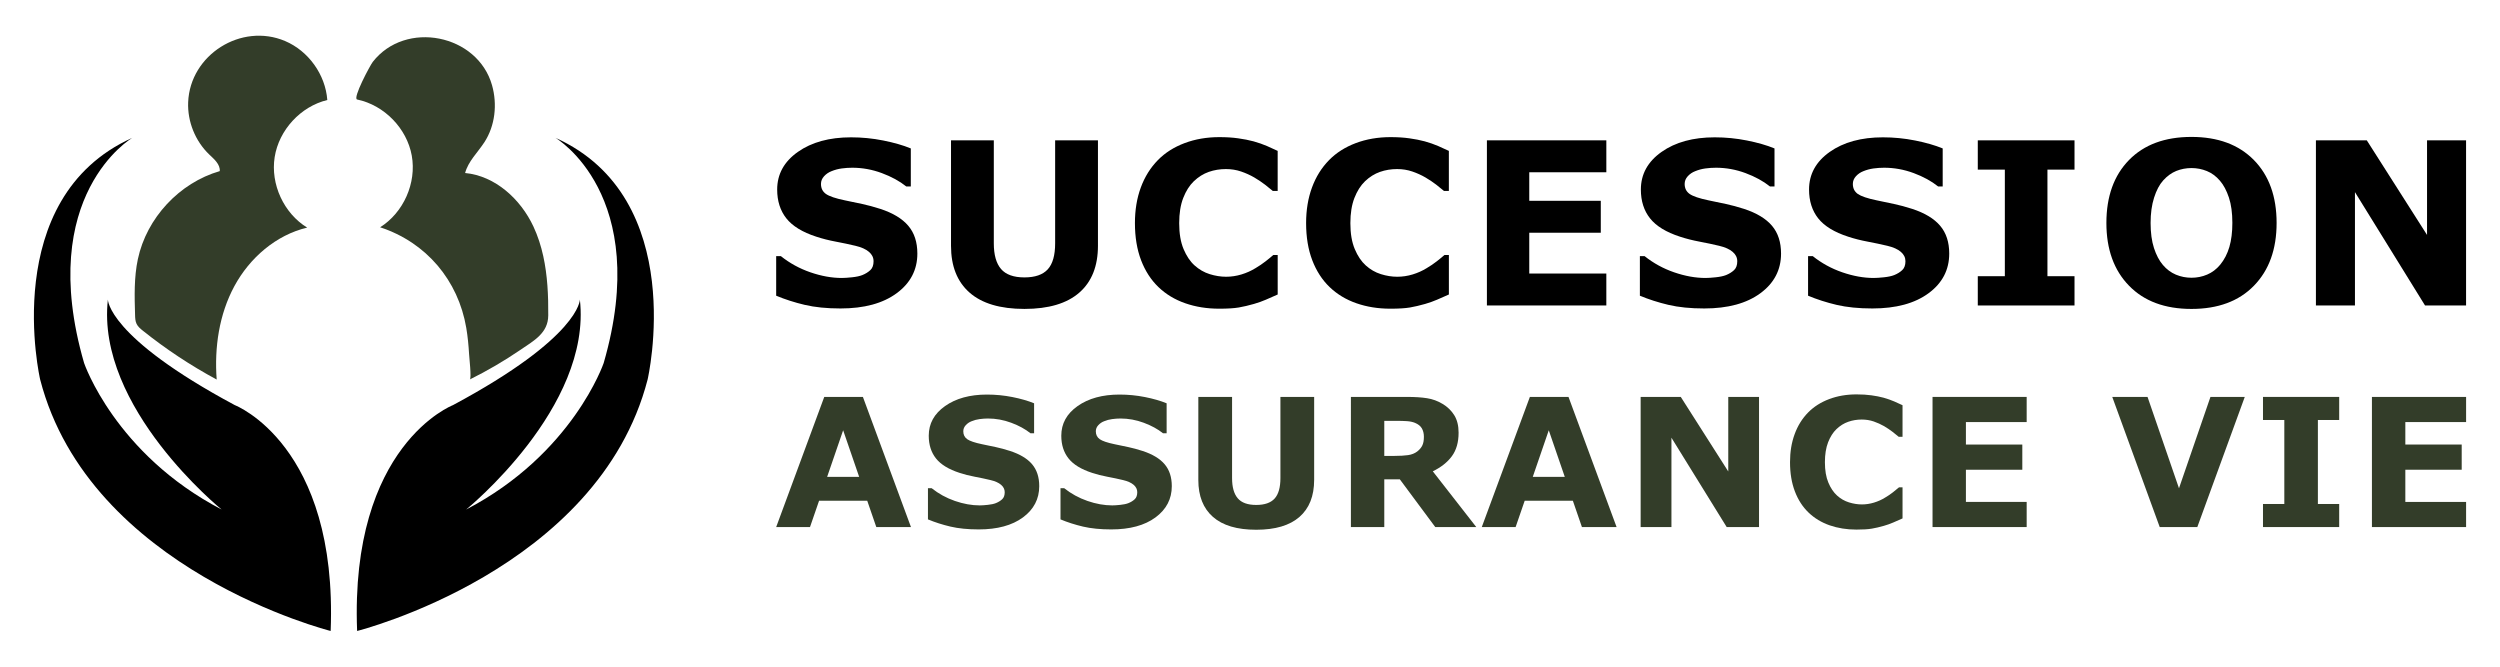 <?xml version="1.0" encoding="utf-8"?>
<!-- Generator: Adobe Illustrator 16.0.0, SVG Export Plug-In . SVG Version: 6.00 Build 0)  -->
<!DOCTYPE svg PUBLIC "-//W3C//DTD SVG 1.1//EN" "http://www.w3.org/Graphics/SVG/1.1/DTD/svg11.dtd">
<svg version="1.1" id="Calque_1" xmlns="http://www.w3.org/2000/svg" xmlns:xlink="http://www.w3.org/1999/xlink" x="0px" y="0px"
	 width="210px" height="56px" viewBox="0 0 210 56" enable-background="new 0 0 210 56" xml:space="preserve">
<g>
	<g>
		<g>
			<path d="M77.058,21.3c0,1.366-0.579,2.478-1.738,3.331c-1.158,0.854-2.73,1.28-4.718,1.28c-1.149,0-2.15-0.101-3.004-0.302
				c-0.854-0.202-1.654-0.459-2.399-0.77v-3.326h0.392c0.739,0.591,1.566,1.045,2.482,1.361s1.796,0.475,2.641,0.475
				c0.218,0,0.504-0.02,0.857-0.057c0.354-0.037,0.643-0.098,0.866-0.186c0.273-0.111,0.498-0.252,0.676-0.42
				c0.177-0.166,0.266-0.415,0.266-0.744c0-0.305-0.129-0.567-0.387-0.787c-0.257-0.221-0.635-0.391-1.131-0.508
				c-0.523-0.125-1.074-0.24-1.654-0.35c-0.581-0.109-1.126-0.247-1.635-0.415c-1.167-0.378-2.007-0.892-2.52-1.542
				c-0.512-0.648-0.769-1.454-0.769-2.417c0-1.292,0.579-2.345,1.737-3.163c1.158-0.816,2.647-1.225,4.467-1.225
				c0.913,0,1.815,0.088,2.706,0.266c0.891,0.178,1.664,0.398,2.315,0.666v3.195h-0.381c-0.559-0.447-1.244-0.822-2.055-1.123
				c-0.81-0.301-1.638-0.451-2.482-0.451c-0.298,0-0.595,0.021-0.889,0.061c-0.296,0.041-0.58,0.116-0.853,0.229
				c-0.242,0.093-0.45,0.234-0.625,0.424c-0.173,0.189-0.261,0.405-0.261,0.647c0,0.366,0.139,0.646,0.419,0.843
				c0.279,0.195,0.807,0.374,1.583,0.535c0.509,0.106,0.998,0.209,1.467,0.308c0.468,0.1,0.974,0.236,1.514,0.41
				c1.062,0.348,1.846,0.821,2.352,1.421C76.806,19.565,77.058,20.344,77.058,21.3z"/>
			<path d="M92.228,20.639c0,1.714-0.521,3.027-1.565,3.94s-2.58,1.37-4.611,1.37s-3.567-0.457-4.607-1.37
				c-1.041-0.913-1.56-2.224-1.56-3.931v-8.859h3.595v8.654c0,0.963,0.203,1.68,0.606,2.152c0.403,0.471,1.059,0.707,1.966,0.707
				c0.894,0,1.547-0.227,1.961-0.68c0.413-0.453,0.619-1.18,0.619-2.18v-8.654h3.596V20.639z"/>
			<path d="M102.414,25.93c-1.03,0-1.982-0.152-2.855-0.457c-0.873-0.304-1.623-0.757-2.25-1.359
				c-0.627-0.602-1.113-1.354-1.458-2.254c-0.344-0.9-0.517-1.941-0.517-3.121c0-1.1,0.165-2.096,0.494-2.99
				s0.807-1.661,1.435-2.301c0.602-0.615,1.35-1.09,2.241-1.426c0.891-0.335,1.865-0.503,2.919-0.503
				c0.585,0,1.111,0.032,1.579,0.099c0.469,0.064,0.902,0.15,1.3,0.256c0.417,0.117,0.794,0.25,1.132,0.396
				c0.338,0.146,0.636,0.281,0.89,0.405v3.363h-0.41c-0.174-0.148-0.393-0.324-0.657-0.529c-0.264-0.203-0.564-0.404-0.898-0.602
				c-0.342-0.198-0.712-0.365-1.109-0.501c-0.397-0.136-0.823-0.204-1.276-0.204c-0.503,0-0.981,0.079-1.435,0.237
				c-0.453,0.159-0.872,0.42-1.257,0.786c-0.367,0.354-0.663,0.821-0.89,1.403c-0.227,0.583-0.34,1.289-0.34,2.12
				c0,0.867,0.123,1.592,0.368,2.175s0.554,1.042,0.927,1.376c0.379,0.34,0.802,0.584,1.268,0.729s0.925,0.219,1.379,0.219
				c0.434,0,0.864-0.065,1.29-0.194c0.426-0.129,0.819-0.307,1.179-0.528c0.304-0.18,0.587-0.371,0.848-0.575
				c0.261-0.203,0.475-0.379,0.642-0.528h0.373v3.316c-0.348,0.155-0.681,0.302-0.997,0.438c-0.317,0.137-0.649,0.254-0.997,0.354
				c-0.453,0.131-0.879,0.229-1.276,0.299C103.656,25.896,103.109,25.93,102.414,25.93z"/>
			<path d="M116.792,25.93c-1.03,0-1.982-0.152-2.855-0.457c-0.872-0.304-1.622-0.757-2.249-1.359
				c-0.627-0.602-1.113-1.354-1.458-2.254s-0.517-1.941-0.517-3.121c0-1.1,0.165-2.096,0.494-2.99
				c0.328-0.895,0.807-1.661,1.435-2.301c0.604-0.615,1.35-1.09,2.24-1.426c0.892-0.335,1.865-0.503,2.921-0.503
				c0.583,0,1.109,0.032,1.579,0.099c0.47,0.064,0.901,0.15,1.299,0.256c0.416,0.117,0.794,0.25,1.133,0.396s0.634,0.281,0.89,0.405
				v3.363h-0.411c-0.173-0.148-0.393-0.324-0.655-0.529c-0.265-0.203-0.564-0.404-0.9-0.602c-0.341-0.198-0.71-0.365-1.108-0.501
				c-0.397-0.136-0.823-0.204-1.275-0.204c-0.505,0-0.981,0.079-1.435,0.237c-0.453,0.159-0.873,0.42-1.258,0.786
				c-0.367,0.354-0.663,0.821-0.891,1.403c-0.226,0.583-0.34,1.289-0.34,2.12c0,0.867,0.123,1.592,0.369,2.175
				c0.243,0.583,0.555,1.042,0.927,1.376c0.378,0.34,0.8,0.584,1.267,0.729c0.465,0.146,0.926,0.219,1.379,0.219
				c0.434,0,0.865-0.065,1.29-0.194c0.426-0.129,0.819-0.307,1.178-0.528c0.305-0.18,0.588-0.371,0.849-0.575
				c0.26-0.203,0.475-0.379,0.643-0.528h0.373v3.316c-0.349,0.155-0.682,0.302-0.997,0.438c-0.318,0.137-0.648,0.254-0.996,0.354
				c-0.454,0.131-0.88,0.229-1.276,0.299C118.034,25.896,117.487,25.93,116.792,25.93z"/>
			<path d="M134.933,25.66H124.9V11.789h10.032v2.683h-6.474v2.395h6.008v2.683h-6.008v3.428h6.474V25.66z"/>
			<path d="M149.608,21.3c0,1.366-0.577,2.478-1.735,3.331c-1.159,0.854-2.731,1.28-4.718,1.28c-1.151,0-2.152-0.101-3.004-0.302
				c-0.855-0.202-1.655-0.459-2.401-0.77v-3.326h0.393c0.74,0.591,1.565,1.045,2.482,1.361c0.916,0.316,1.795,0.475,2.643,0.475
				c0.214,0,0.502-0.02,0.855-0.057s0.642-0.098,0.867-0.186c0.271-0.111,0.497-0.252,0.675-0.42
				c0.176-0.166,0.265-0.415,0.265-0.744c0-0.305-0.129-0.567-0.388-0.787c-0.256-0.221-0.634-0.391-1.131-0.508
				c-0.521-0.125-1.072-0.24-1.653-0.35s-1.125-0.247-1.635-0.415c-1.167-0.378-2.007-0.892-2.52-1.542
				c-0.514-0.648-0.77-1.454-0.77-2.417c0-1.292,0.579-2.345,1.739-3.163c1.157-0.816,2.646-1.225,4.466-1.225
				c0.912,0,1.814,0.088,2.706,0.266s1.663,0.398,2.314,0.666v3.195h-0.382c-0.56-0.447-1.244-0.822-2.053-1.123
				c-0.811-0.301-1.639-0.451-2.482-0.451c-0.298,0-0.597,0.021-0.891,0.061c-0.296,0.041-0.579,0.116-0.852,0.229
				c-0.243,0.093-0.451,0.234-0.626,0.424c-0.173,0.189-0.261,0.405-0.261,0.647c0,0.366,0.14,0.646,0.421,0.843
				c0.279,0.195,0.807,0.374,1.582,0.535c0.51,0.106,0.999,0.209,1.468,0.308c0.47,0.1,0.974,0.236,1.515,0.41
				c1.062,0.348,1.845,0.821,2.353,1.421C149.356,19.565,149.608,20.344,149.608,21.3z"/>
			<path d="M163.735,21.3c0,1.366-0.577,2.478-1.735,3.331c-1.159,0.854-2.731,1.28-4.72,1.28c-1.148,0-2.149-0.101-3.005-0.302
				c-0.854-0.202-1.652-0.459-2.397-0.77v-3.326h0.392c0.738,0.591,1.566,1.045,2.482,1.361c0.917,0.316,1.796,0.475,2.64,0.475
				c0.218,0,0.504-0.02,0.859-0.057c0.352-0.037,0.642-0.098,0.865-0.186c0.272-0.111,0.498-0.252,0.674-0.42
				c0.178-0.166,0.267-0.415,0.267-0.744c0-0.305-0.128-0.567-0.387-0.787c-0.256-0.221-0.635-0.391-1.132-0.508
				c-0.521-0.125-1.074-0.24-1.653-0.35c-0.581-0.109-1.126-0.247-1.636-0.415c-1.168-0.378-2.006-0.892-2.521-1.542
				c-0.511-0.648-0.768-1.454-0.768-2.417c0-1.292,0.58-2.345,1.738-3.163c1.159-0.816,2.648-1.225,4.467-1.225
				c0.913,0,1.814,0.088,2.706,0.266s1.664,0.398,2.315,0.666v3.195h-0.383c-0.559-0.447-1.243-0.822-2.052-1.123
				c-0.813-0.301-1.641-0.451-2.484-0.451c-0.299,0-0.595,0.021-0.891,0.061c-0.294,0.041-0.577,0.116-0.853,0.229
				c-0.24,0.093-0.449,0.234-0.623,0.424c-0.173,0.189-0.261,0.405-0.261,0.647c0,0.366,0.139,0.646,0.418,0.843
				c0.282,0.195,0.81,0.374,1.585,0.535c0.509,0.106,0.997,0.209,1.468,0.308c0.467,0.1,0.974,0.236,1.514,0.41
				c1.062,0.348,1.846,0.821,2.351,1.421C163.483,19.565,163.735,20.344,163.735,21.3z"/>
			<path d="M174.259,25.66h-8.125v-2.459h2.273v-8.953h-2.273v-2.459h8.125v2.459h-2.274v8.953h2.274V25.66z"/>
			<path d="M191.235,18.729c0,2.211-0.634,3.968-1.901,5.268c-1.266,1.303-3.019,1.953-5.253,1.953c-2.23,0-3.979-0.65-5.245-1.953
				c-1.267-1.3-1.899-3.057-1.899-5.268c0-2.229,0.633-3.99,1.899-5.286c1.266-1.294,3.015-1.942,5.245-1.942
				c2.224,0,3.972,0.648,5.245,1.942C190.598,14.738,191.235,16.5,191.235,18.729z M186.493,22.24
				c0.347-0.422,0.605-0.92,0.774-1.494c0.167-0.574,0.251-1.25,0.251-2.027c0-0.831-0.096-1.539-0.289-2.123
				c-0.195-0.584-0.444-1.057-0.755-1.416c-0.317-0.372-0.683-0.643-1.095-0.811s-0.844-0.252-1.291-0.252
				c-0.453,0-0.879,0.082-1.281,0.242c-0.398,0.162-0.768,0.43-1.103,0.801c-0.313,0.349-0.565,0.828-0.76,1.439
				c-0.196,0.612-0.294,1.322-0.294,2.129c0,0.826,0.096,1.529,0.284,2.109c0.19,0.582,0.438,1.056,0.751,1.422
				c0.311,0.365,0.674,0.637,1.088,0.811c0.416,0.174,0.855,0.26,1.314,0.26s0.898-0.088,1.314-0.265
				C185.818,22.889,186.183,22.613,186.493,22.24z"/>
			<path d="M207.15,25.66h-3.447l-5.887-9.521v9.521h-3.279V11.789h4.274l5.06,7.946v-7.946h3.279V25.66z"/>
		</g>
		<g>
			<path fill="#333D29" d="M76.521,44.273h-2.912l-0.761-2.209h-4.046l-0.762,2.209h-2.841l4.039-10.933h3.245L76.521,44.273z
				 M72.17,40.058l-1.346-3.915l-1.345,3.915H72.17z"/>
			<path fill="#333D29" d="M87.296,40.838c0,1.076-0.457,1.951-1.369,2.625c-0.914,0.673-2.153,1.008-3.72,1.008
				c-0.905,0-1.694-0.079-2.368-0.237c-0.673-0.159-1.304-0.36-1.891-0.606v-2.621h0.308c0.583,0.465,1.234,0.822,1.957,1.073
				c0.722,0.249,1.417,0.373,2.083,0.373c0.171,0,0.396-0.015,0.675-0.045c0.279-0.028,0.507-0.077,0.683-0.146
				c0.215-0.088,0.393-0.197,0.533-0.331c0.14-0.132,0.209-0.328,0.209-0.587c0-0.239-0.102-0.447-0.305-0.62
				c-0.203-0.174-0.5-0.308-0.892-0.399c-0.411-0.099-0.845-0.19-1.303-0.276s-0.888-0.195-1.289-0.327
				c-0.92-0.298-1.583-0.703-1.987-1.216c-0.404-0.511-0.605-1.146-0.605-1.904c0-1.019,0.456-1.848,1.37-2.492
				c0.912-0.644,2.086-0.966,3.521-0.966c0.72,0,1.43,0.069,2.133,0.208c0.702,0.139,1.311,0.315,1.825,0.525v2.52h-0.301
				c-0.44-0.353-0.979-0.647-1.619-0.885c-0.639-0.238-1.291-0.357-1.957-0.357c-0.234,0-0.469,0.018-0.702,0.05
				c-0.232,0.03-0.456,0.09-0.671,0.179c-0.191,0.072-0.355,0.185-0.492,0.334c-0.137,0.149-0.206,0.318-0.206,0.509
				c0,0.289,0.11,0.512,0.33,0.666s0.636,0.295,1.248,0.422c0.401,0.084,0.788,0.163,1.157,0.242
				c0.37,0.079,0.768,0.186,1.193,0.324c0.837,0.272,1.455,0.647,1.854,1.118C87.097,39.471,87.296,40.083,87.296,40.838z"/>
			<path fill="#333D29" d="M98.431,40.838c0,1.076-0.457,1.951-1.37,2.625c-0.913,0.673-2.152,1.008-3.72,1.008
				c-0.905,0-1.694-0.079-2.368-0.237c-0.672-0.159-1.303-0.36-1.891-0.606v-2.621h0.308c0.583,0.465,1.235,0.822,1.958,1.073
				c0.721,0.249,1.416,0.373,2.082,0.373c0.171,0,0.396-0.015,0.676-0.045c0.278-0.028,0.506-0.077,0.682-0.146
				c0.216-0.088,0.393-0.197,0.533-0.331c0.139-0.132,0.209-0.328,0.209-0.587c0-0.239-0.102-0.447-0.305-0.62
				c-0.203-0.174-0.5-0.308-0.892-0.399c-0.412-0.099-0.845-0.19-1.304-0.276c-0.458-0.086-0.887-0.195-1.288-0.327
				c-0.92-0.298-1.583-0.703-1.986-1.216c-0.404-0.511-0.606-1.146-0.606-1.904c0-1.019,0.456-1.848,1.37-2.492
				c0.913-0.644,2.087-0.966,3.521-0.966c0.719,0,1.43,0.069,2.132,0.208c0.703,0.139,1.311,0.315,1.825,0.525v2.52h-0.301
				c-0.441-0.353-0.98-0.647-1.62-0.885c-0.638-0.238-1.291-0.357-1.956-0.357c-0.235,0-0.468,0.018-0.702,0.05
				c-0.232,0.03-0.457,0.09-0.671,0.179c-0.191,0.072-0.356,0.185-0.492,0.334c-0.137,0.149-0.206,0.318-0.206,0.509
				c0,0.289,0.11,0.512,0.331,0.666c0.219,0.154,0.636,0.295,1.247,0.422c0.402,0.084,0.788,0.163,1.157,0.242
				c0.37,0.079,0.768,0.186,1.193,0.324c0.837,0.272,1.455,0.647,1.854,1.118C98.231,39.471,98.431,40.083,98.431,40.838z"/>
			<path fill="#333D29" d="M110.388,40.315c0,1.352-0.41,2.387-1.233,3.106c-0.823,0.72-2.034,1.078-3.635,1.078
				c-1.601,0-2.812-0.358-3.631-1.078c-0.82-0.72-1.229-1.753-1.229-3.098v-6.983h2.834v6.821c0,0.759,0.159,1.324,0.477,1.696
				c0.318,0.373,0.835,0.558,1.55,0.558c0.705,0,1.22-0.178,1.546-0.536c0.325-0.357,0.488-0.93,0.488-1.718v-6.821h2.834V40.315z"
				/>
			<path fill="#333D29" d="M124.007,44.273h-3.445l-2.976-4.009h-1.306v4.009h-2.804V33.341h4.729c0.646,0,1.201,0.035,1.665,0.109
				c0.466,0.072,0.902,0.232,1.308,0.478c0.411,0.244,0.738,0.562,0.98,0.951c0.242,0.389,0.364,0.877,0.364,1.466
				c0,0.806-0.188,1.465-0.563,1.974c-0.373,0.51-0.909,0.933-1.604,1.271L124.007,44.273z M119.607,36.688
				c0-0.274-0.059-0.509-0.17-0.704c-0.113-0.196-0.307-0.351-0.579-0.464c-0.192-0.078-0.414-0.125-0.669-0.143
				c-0.254-0.016-0.551-0.026-0.888-0.026h-1.021v2.945h0.867c0.45,0,0.826-0.023,1.13-0.065c0.304-0.045,0.559-0.146,0.765-0.302
				c0.195-0.151,0.338-0.319,0.429-0.503C119.563,37.243,119.607,36.996,119.607,36.688z"/>
			<path fill="#333D29" d="M135.794,44.273h-2.912l-0.761-2.209h-4.047l-0.762,2.209h-2.842l4.04-10.933h3.244L135.794,44.273z
				 M131.442,40.058l-1.345-3.915l-1.345,3.915H131.442z"/>
			<path fill="#333D29" d="M147.759,44.273h-2.717l-4.641-7.504v7.504h-2.587V33.341h3.371l3.989,6.262v-6.262h2.584V44.273z"/>
			<path fill="#333D29" d="M155.941,44.486c-0.813,0-1.562-0.12-2.251-0.359c-0.687-0.24-1.278-0.598-1.773-1.073
				c-0.494-0.474-0.877-1.066-1.147-1.776c-0.273-0.709-0.408-1.529-0.408-2.459c0-0.867,0.129-1.652,0.39-2.356
				c0.258-0.706,0.637-1.311,1.131-1.815c0.475-0.484,1.062-0.857,1.766-1.124c0.701-0.264,1.469-0.395,2.3-0.395
				c0.462,0,0.878,0.026,1.246,0.077c0.371,0.051,0.712,0.117,1.024,0.201c0.329,0.094,0.624,0.197,0.893,0.313
				c0.267,0.115,0.5,0.221,0.7,0.318v2.651h-0.323c-0.136-0.116-0.31-0.255-0.517-0.416c-0.209-0.161-0.445-0.319-0.708-0.476
				c-0.271-0.155-0.563-0.286-0.875-0.395c-0.313-0.107-0.649-0.16-1.005-0.16c-0.397,0-0.774,0.063-1.132,0.188
				c-0.355,0.123-0.688,0.33-0.991,0.618c-0.29,0.278-0.521,0.647-0.702,1.106c-0.177,0.459-0.267,1.017-0.267,1.671
				c0,0.685,0.096,1.256,0.29,1.714c0.192,0.46,0.437,0.822,0.73,1.086c0.298,0.269,0.631,0.46,1,0.575
				c0.365,0.114,0.728,0.172,1.085,0.172c0.342,0,0.681-0.051,1.019-0.154c0.335-0.103,0.644-0.24,0.927-0.417
				c0.242-0.14,0.464-0.291,0.668-0.452c0.207-0.161,0.375-0.3,0.507-0.415h0.294v2.613c-0.272,0.122-0.535,0.237-0.784,0.345
				c-0.25,0.107-0.513,0.202-0.785,0.279c-0.359,0.103-0.694,0.181-1.009,0.235C156.921,44.46,156.49,44.486,155.941,44.486z"/>
			<path fill="#333D29" d="M170.24,44.273h-7.907V33.341h7.907v2.113h-5.104v1.888h4.738v2.116h-4.738v2.702h5.104V44.273z"/>
			<path fill="#333D29" d="M188.561,33.341l-3.987,10.933h-3.157l-3.987-10.933h2.963l2.642,7.675l2.643-7.675H188.561z"/>
			<path fill="#333D29" d="M196.492,44.273h-6.401v-1.938h1.792v-7.056h-1.792v-1.938h6.401v1.938h-1.79v7.056h1.79V44.273z"/>
			<path fill="#333D29" d="M207.152,44.273h-7.91V33.341h7.91v2.113h-5.104v1.888h4.735v2.116h-4.735v2.702h5.104V44.273z"/>
		</g>
	</g>
	<g>
		<g>
			<path fill="#333D29" d="M25.802,19.119c-2.624,0.623-4.836,2.549-6.117,4.922c-1.28,2.373-1.686,5.152-1.483,7.842
				c-2.187-1.179-4.267-2.555-6.206-4.107c-0.201-0.161-0.407-0.332-0.52-0.563c-0.113-0.229-0.123-0.493-0.13-0.747
				c-0.047-1.572-0.092-3.162,0.235-4.699c0.737-3.458,3.484-6.409,6.879-7.393c0.045-0.569-0.47-1-0.883-1.395
				c-1.175-1.124-1.837-2.766-1.772-4.391c0.161-3.993,4.466-6.699,8.141-5.141c1.967,0.835,3.391,2.824,3.547,4.955
				c-2.24,0.542-4.062,2.518-4.421,4.795C22.713,15.473,23.837,17.914,25.802,19.119z"/>
			<path fill="#333D29" d="M45.634,21.514c0.356,1.62,0.432,3.317,0.419,4.982c-0.01,1.484-1.198,2.115-2.315,2.877
				c-1.364,0.931-2.792,1.768-4.271,2.501c0.149-0.073-0.051-1.902-0.064-2.129c-0.043-0.736-0.114-1.472-0.236-2.2
				c-0.674-3.998-3.366-7.187-7.237-8.453c1.971-1.238,3.071-3.727,2.659-6.018s-2.311-4.241-4.59-4.715
				c-0.403-0.083,1.093-2.877,1.314-3.16c2.753-3.534,8.808-2.329,10.019,1.966c0.449,1.593,0.265,3.387-0.646,4.787
				c-0.557,0.856-1.354,1.595-1.617,2.581c2.533,0.241,4.663,2.193,5.74,4.498C45.181,19.826,45.446,20.659,45.634,21.514z"/>
			<g>
				<path d="M27.775,53.001c0,0-20.25-5.075-24.402-21.121c0,0-3.537-15.226,7.741-20.302c0,0-8.151,4.768-4.05,18.918
					c0,0,2.601,7.638,11.553,12.304c0,0-10.579-8.563-9.554-17.637c0,0-0.051,3.128,10.663,8.869
					C19.727,34.032,28.391,37.365,27.775,53.001z"/>
			</g>
			<g>
				<path d="M29.998,53.001c0,0,20.25-5.075,24.402-21.121c0,0,3.538-15.226-7.741-20.302c0,0,8.151,4.768,4.05,18.918
					c0,0-2.601,7.638-11.553,12.304c0,0,10.579-8.563,9.554-17.637c0,0,0.051,3.128-10.663,8.869
					C38.046,34.032,29.383,37.365,29.998,53.001z"/>
			</g>
		</g>
	</g>
</g>
</svg>
